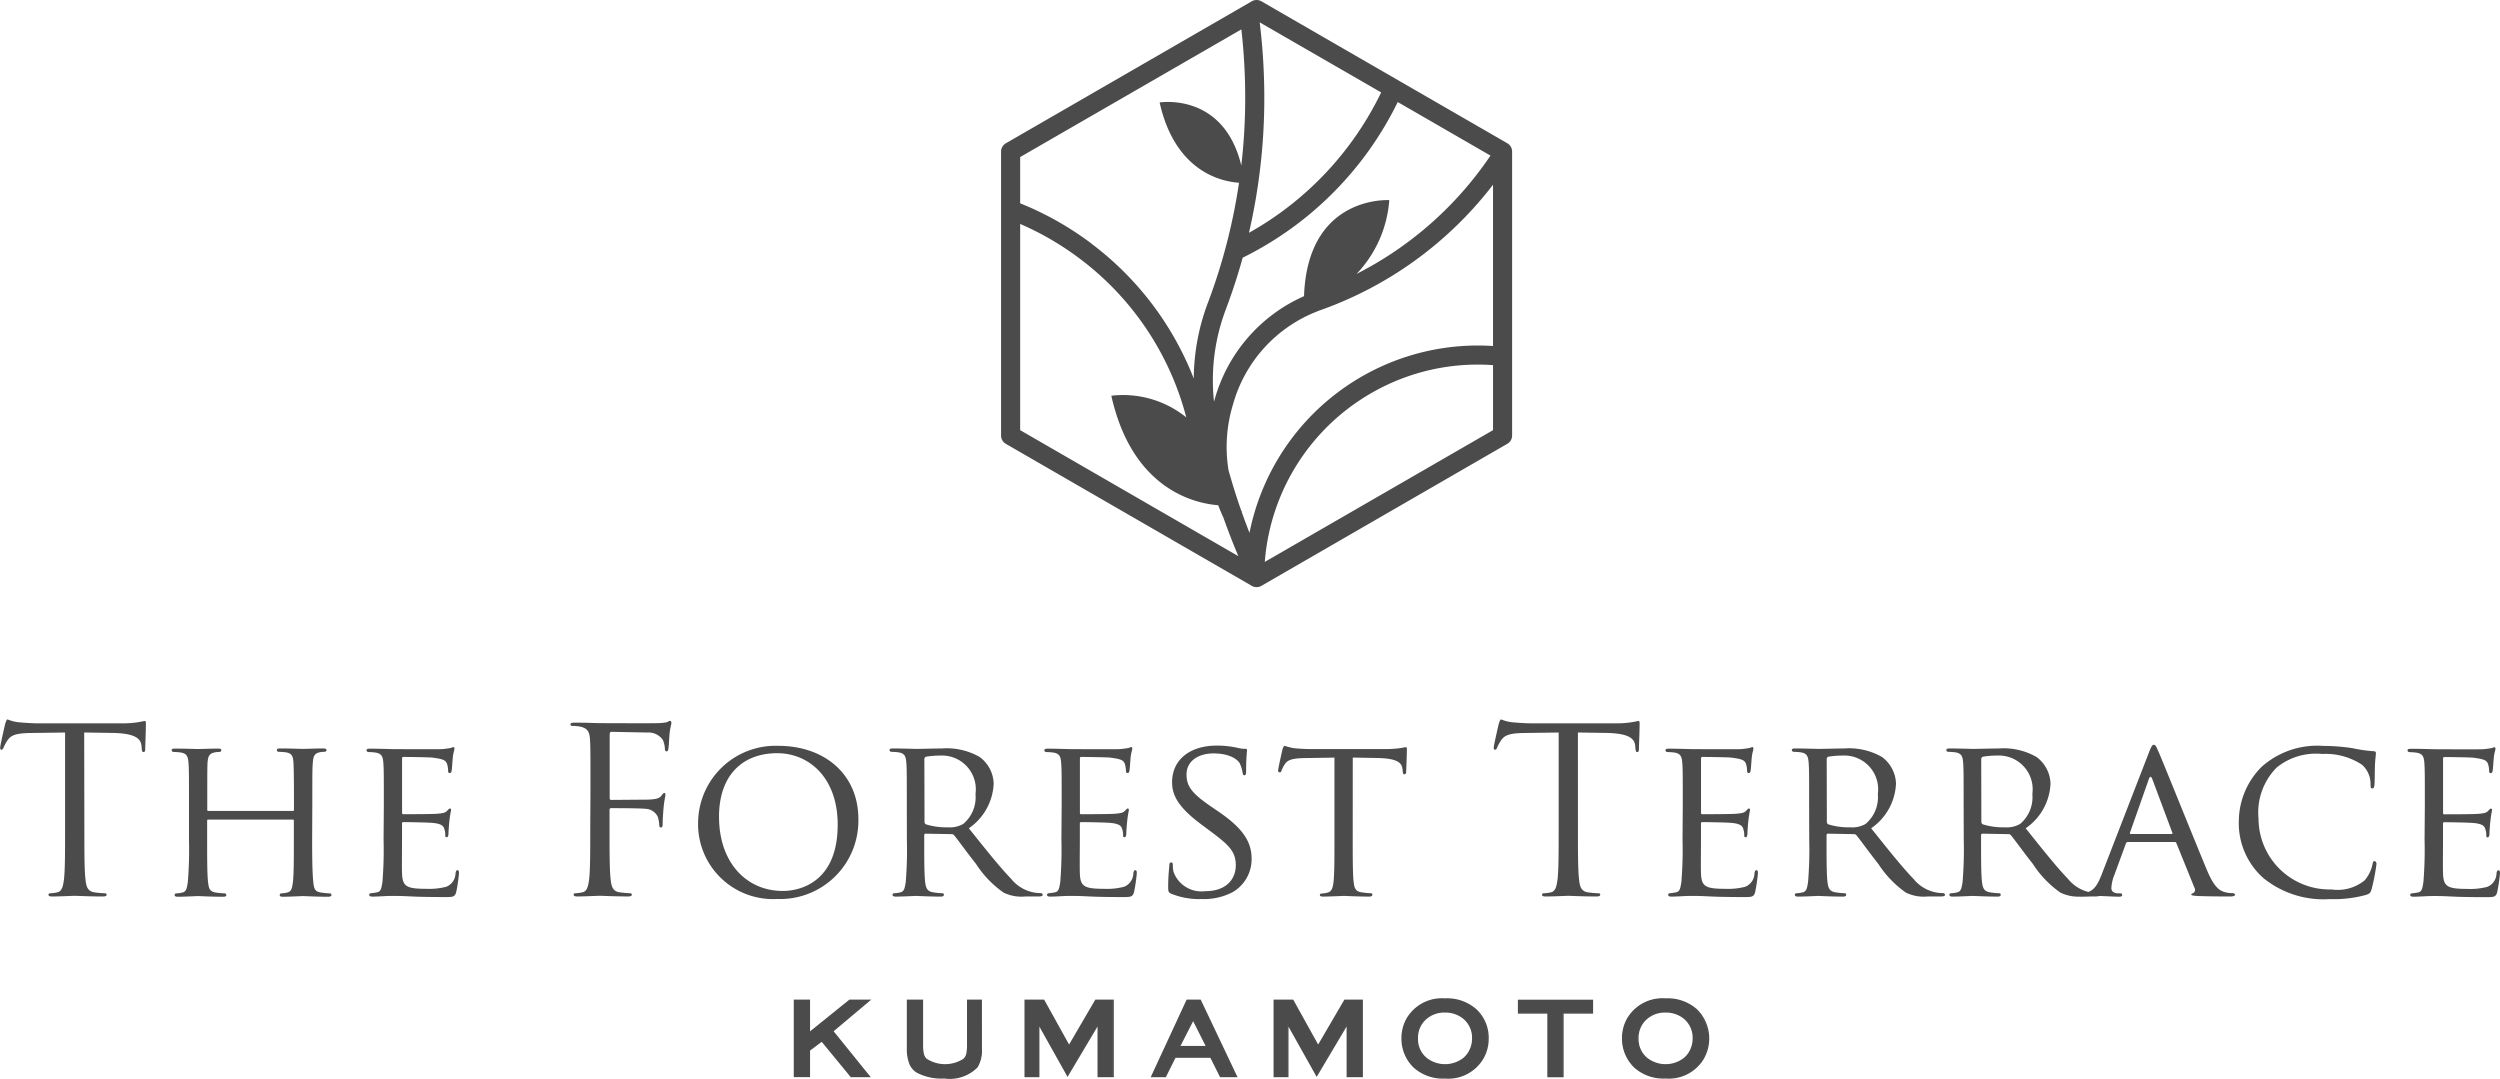 <svg xmlns="http://www.w3.org/2000/svg" width="148.783" height="64.189" viewBox="0 0 148.783 64.189">
  <g id="Group_7" data-name="Group 7" transform="translate(-336.51 -846)">
    <path id="Path_48" data-name="Path 48" d="M14.923,34.867.284,26.415A.569.569,0,0,1,0,25.923V9.02a.569.569,0,0,1,.284-.492L14.923.076a.569.569,0,0,1,.568,0L30.13,8.527a.569.569,0,0,1,.284.492v16.9a.569.569,0,0,1-.284.492L15.491,34.867a.568.568,0,0,1-.568,0Zm7.472-11.672a12.71,12.71,0,0,0-6.7,10.245L29.278,25.6V21.731q-.455-.033-.913-.033A12.663,12.663,0,0,0,22.395,23.194ZM1.136,25.6l12.986,7.5q-.482-1.14-.9-2.32-.165-.35-.3-.712c-1.382-.108-5.111-.926-6.361-6.517a5.988,5.988,0,0,1,4.461,1.289A17.249,17.249,0,0,0,4.71,15.413a17.374,17.374,0,0,0-3.574-2.086Zm17.711-7.08A8.342,8.342,0,0,0,13.8,24.08a8.638,8.638,0,0,0-.264,3.9q.334,1.2.74,2.36l.059.12-.014.007q.222.629.463,1.245A13.864,13.864,0,0,1,28.365,20.562q.458,0,.913.03v-9.6A22.366,22.366,0,0,1,18.847,18.515Zm-4.47-3.178q-.413,1.492-.954,2.944v.006a11.883,11.883,0,0,0-.819,4.327,12.507,12.507,0,0,0,.068,1.287c.014-.05.029-.1.044-.151a9.514,9.514,0,0,1,5.314-6.129c.211-6.034,5.073-5.715,5.073-5.715A7.106,7.106,0,0,1,21.158,16.3a21.187,21.187,0,0,0,7.968-7.04L23.607,6.073A20.228,20.228,0,0,1,14.377,15.337Zm-8.983-.83a18.383,18.383,0,0,1,6.073,8.017,13.03,13.03,0,0,1,.894-4.647,34.458,34.458,0,0,0,1.8-7.007c-.954-.058-3.789-.59-4.725-4.778,0,0,3.808-.623,4.86,3.753a34.769,34.769,0,0,0,.233-4.03A35.96,35.96,0,0,0,14.3,1.749L1.136,9.347V12.1A18.476,18.476,0,0,1,5.394,14.507ZM15.666,5.816a35.634,35.634,0,0,1-.913,8.039A19.084,19.084,0,0,0,22.62,5.5L15.392,1.331A37.143,37.143,0,0,1,15.666,5.816Z" transform="translate(396.087 846)" fill="#4b4b4b"/>
    <path id="Path_52" data-name="Path 52" d="M292.133,600.454a1.5,1.5,0,0,1,.532,1.216,1.558,1.558,0,0,1-.126.611,1.465,1.465,0,0,1-.406.558,1.818,1.818,0,0,1-2.239,0,1.484,1.484,0,0,1-.532-1.189,1.5,1.5,0,0,1,.532-1.2,1.645,1.645,0,0,1,1.116-.385A1.716,1.716,0,0,1,292.133,600.454ZM288.8,600.4a2.344,2.344,0,0,0-.346,1.249,2.369,2.369,0,0,0,.166.884,2.345,2.345,0,0,0,.551.824,2.567,2.567,0,0,0,1.834.638,2.388,2.388,0,0,0,2.212-1.1,2.4,2.4,0,0,0-.372-2.95A2.586,2.586,0,0,0,291,599.3,2.393,2.393,0,0,0,288.8,600.4Zm-2.153-.273v-.744h-4.391v.744h1.754v3.787h.884v-3.787Zm-7.642.326a1.5,1.5,0,0,1,.531,1.216,1.558,1.558,0,0,1-.126.611,1.468,1.468,0,0,1-.405.558,1.818,1.818,0,0,1-2.239,0,1.484,1.484,0,0,1-.532-1.189,1.5,1.5,0,0,1,.532-1.2,1.644,1.644,0,0,1,1.116-.385A1.717,1.717,0,0,1,279.011,600.454Zm-3.328-.053a2.347,2.347,0,0,0-.345,1.249,2.377,2.377,0,0,0,.166.884,2.341,2.341,0,0,0,.552.824,2.566,2.566,0,0,0,1.833.638,2.387,2.387,0,0,0,2.212-1.1,2.4,2.4,0,0,0-.372-2.95,2.587,2.587,0,0,0-1.847-.638A2.394,2.394,0,0,0,275.682,600.4Zm-3.614.385v3.129h.884v-4.531h-1.03l-1.588,2.717-1.508-2.717h-1.1v4.531h.8v-3.129l1.721,3.07Zm-9.994,1.356.824-1.615.811,1.615Zm2.452,1.774h.943l-2.152-4.531h-.784l-2.1,4.531h.811l.578-1.156h2.126Zm-7.281-3.129v3.129h.883v-4.531H257.1l-1.588,2.717L254,599.385h-1.1v4.531h.8v-3.129l1.72,3.07Zm-6.952-1.4h-.8V602a2.594,2.594,0,0,1-.047.578.657.657,0,0,1-.173.312,2.052,2.052,0,0,1-2.259,0,.657.657,0,0,1-.173-.312,2.6,2.6,0,0,1-.047-.578v-2.611h-.884v2.89a2.4,2.4,0,0,0,.126.824,1.051,1.051,0,0,0,.438.552A3.123,3.123,0,0,0,248.1,604a2.293,2.293,0,0,0,1.94-.645,1.873,1.873,0,0,0,.253-1.076Zm-7.747,4.531h1.083l-2.179-2.7,2.179-1.834H242.46l-2.4,1.933v-1.933h-.884v4.531h.884v-1.561l.744-.558Z" transform="translate(144.62 306.151)" fill="#4b4b4b"/>
    <path id="Path_53" data-name="Path 53" d="M242.477,603.976v-.043h.994l-2.15-2.661,2.122-1.785H242.4l-2.456,1.98v-1.98h-.8v4.446h.8v-1.54l.794-.6,1.766,2.151-.033.027v0l-.033.027-1.715-2.088-.694.521v1.582h-.969V599.4h.969v1.887l2.34-1.887h1.3l-2.237,1.882,2.209,2.734h-1.192l-.013-.016Z" transform="translate(144.69 306.091)" fill="#4b4b4b"/>
    <path id="Path_54" data-name="Path 54" d="M261.264,599.445v.042H260.5v2.569a2.674,2.674,0,0,1-.048.588.7.7,0,0,1-.184.332,2.089,2.089,0,0,1-2.319,0,.694.694,0,0,1-.184-.332,2.626,2.626,0,0,1-.048-.588v-2.569h-.8v2.848a2.368,2.368,0,0,0,.123.809h0a1.011,1.011,0,0,0,.421.529l-.023.036.022-.036a3.081,3.081,0,0,0,1.605.339,2.258,2.258,0,0,0,1.906-.627l.034.025-.035-.025a1.839,1.839,0,0,0,.245-1.052v-2.89h.042v0h.043v2.89a1.918,1.918,0,0,1-.26,1.1h0a2.333,2.333,0,0,1-1.975.662,3.159,3.159,0,0,1-1.65-.352h0a1.1,1.1,0,0,1-.455-.573l.04-.014-.04.014a2.443,2.443,0,0,1-.129-.838V599.4h.969v2.654a2.552,2.552,0,0,0,.045.568.609.609,0,0,0,.162.292,2.014,2.014,0,0,0,2.2,0,.614.614,0,0,0,.161-.292,2.6,2.6,0,0,0,.045-.568V599.4h.889v.043Z" transform="translate(133.647 306.091)" fill="#4b4b4b"/>
    <path id="Path_55" data-name="Path 55" d="M279.7,600.847h.043v3.087h.8v-4.446h-.963l-1.613,2.761-1.533-2.761h-1.035v4.446h.719v-3.25l1.764,3.147,1.862-3.139v.155H279.7l.037.022L277.875,604,276.2,601.01v3.009h-.889V599.4h1.17l1.484,2.674,1.562-2.674h1.1v4.616h-.969v-3.172h.043l.037.022Z" transform="translate(122.169 306.09)" fill="#4b4b4b"/>
    <path id="Path_56" data-name="Path 56" d="M296.848,602.2l-.038-.02.862-1.689.879,1.751h-1.773l.032-.062.038.02v-.043h1.565l-.742-1.477-.785,1.539-.038-.019v0Zm2.451,1.774v-.043h.876l-2.112-4.446h-.73l-2.06,4.446h.718l.578-1.156h2.179l.59,1.179-.038.019v0l-.038.019-.566-1.132h-2.073l-.578,1.156h-.9l2.138-4.616h.838l2.193,4.616h-1.037l-.012-.023Z" transform="translate(109.847 306.091)" fill="#4b4b4b"/>
    <path id="Path_57" data-name="Path 57" d="M318.853,600.847h.043v3.087h.8v-4.446h-.963l-1.613,2.761-1.533-2.761h-1.035v4.446h.719v-3.25l1.764,3.147,1.862-3.139v.155h-.043l.037.022L317.032,604l-1.677-2.991v3.009h-.889V599.4h1.17l1.484,2.674,1.562-2.674h1.1v4.616h-.969v-3.172h.043l.037.022Z" transform="translate(97.838 306.09)" fill="#4b4b4b"/>
    <path id="Path_50" data-name="Path 50" d="M338.287,600.384l.027-.033a1.544,1.544,0,0,1,.546,1.248,1.594,1.594,0,0,1-.13.628,1.5,1.5,0,0,1-.417.574l-.027-.033.028.032a1.86,1.86,0,0,1-2.294,0l.028-.032-.028.033a1.526,1.526,0,0,1-.546-1.222,1.548,1.548,0,0,1,.546-1.228,1.689,1.689,0,0,1,1.144-.4,1.759,1.759,0,0,1,1.15.4l-.027.033-.028.033a1.672,1.672,0,0,0-1.1-.376,1.605,1.605,0,0,0-1.088.375,1.461,1.461,0,0,0-.516,1.163,1.441,1.441,0,0,0,.516,1.157h0a1.775,1.775,0,0,0,2.183,0h0a1.418,1.418,0,0,0,.393-.542,1.514,1.514,0,0,0,.123-.595,1.456,1.456,0,0,0-.516-1.183Zm-3.328-.053.036.022a2.3,2.3,0,0,0-.34,1.227,2.333,2.333,0,0,0,.163.868h0a2.314,2.314,0,0,0,.542.809l-.03.031.029-.031a2.524,2.524,0,0,0,1.8.626,2.344,2.344,0,0,0,2.176-1.083,2.251,2.251,0,0,0,.339-1.194,2.225,2.225,0,0,0-.7-1.7,2.547,2.547,0,0,0-1.818-.626v0a2.351,2.351,0,0,0-2.163,1.075h0l-.036-.022-.037-.022a2.436,2.436,0,0,1,2.235-1.117h0a2.63,2.63,0,0,1,1.876.649,2.313,2.313,0,0,1,.73,1.765,2.337,2.337,0,0,1-.351,1.238,2.431,2.431,0,0,1-2.249,1.123,2.61,2.61,0,0,1-1.863-.649h0a2.4,2.4,0,0,1-.562-.839h0a2.423,2.423,0,0,1-.169-.9,2.392,2.392,0,0,1,.352-1.271h0Z" transform="translate(85.346 306.221)" fill="#4b4b4b"/>
    <path id="Path_58" data-name="Path 58" d="M357.3,600.189h-.043v-.7h-4.306v.659h1.754v3.787h.8v-3.787h1.8v.043h0v.043H355.59v3.787h-.969v-3.787h-1.754v-.83h4.477v.83H357.3Z" transform="translate(73.977 306.091)" fill="#4b4b4b"/>
    <path id="Path_51" data-name="Path 51" d="M372.951,600.384l.027-.033a1.544,1.544,0,0,1,.546,1.248,1.6,1.6,0,0,1-.129.628,1.5,1.5,0,0,1-.416.574l-.028-.033.028.032a1.86,1.86,0,0,1-2.294,0l.028-.032-.028.033a1.526,1.526,0,0,1-.546-1.222,1.548,1.548,0,0,1,.546-1.228,1.689,1.689,0,0,1,1.144-.4,1.759,1.759,0,0,1,1.15.4l-.027.033-.027.033a1.674,1.674,0,0,0-1.1-.376,1.605,1.605,0,0,0-1.088.375,1.461,1.461,0,0,0-.516,1.163,1.441,1.441,0,0,0,.516,1.157h0a1.775,1.775,0,0,0,2.183,0h0a1.414,1.414,0,0,0,.393-.542,1.508,1.508,0,0,0,.123-.595,1.457,1.457,0,0,0-.516-1.183Zm-3.328-.053.036.022a2.306,2.306,0,0,0-.34,1.227,2.341,2.341,0,0,0,.163.868h0a2.315,2.315,0,0,0,.542.809l-.03.031.029-.031a2.524,2.524,0,0,0,1.8.626A2.344,2.344,0,0,0,374,602.8a2.248,2.248,0,0,0,.339-1.194,2.225,2.225,0,0,0-.7-1.7,2.547,2.547,0,0,0-1.818-.626v0a2.351,2.351,0,0,0-2.163,1.075h0l-.036-.022-.037-.022a2.436,2.436,0,0,1,2.235-1.117h0a2.63,2.63,0,0,1,1.876.649,2.44,2.44,0,0,1,.379,3,2.431,2.431,0,0,1-2.249,1.123,2.609,2.609,0,0,1-1.863-.649h0a2.4,2.4,0,0,1-.562-.839h0a2.423,2.423,0,0,1-.169-.9,2.392,2.392,0,0,1,.352-1.271h0Z" transform="translate(63.807 306.221)" fill="#4b4b4b"/>
    <path id="Path_49" data-name="Path 49" d="M258.579,562.523a23.715,23.715,0,0,1-.069,2.518c-.055.342-.082.575-.315.616a3.457,3.457,0,0,1-.37.055.093.093,0,0,0-.1.1c0,.068.069.1.192.1.192,0,.465-.014.7-.027.26-.014.493-.014.52-.014.178,0,.493,0,1,.027s1.191.041,2.094.041c.465,0,.588,0,.671-.3a9.612,9.612,0,0,0,.164-1.122c0-.082-.014-.178-.082-.178s-.1.041-.123.178a.882.882,0,0,1-.547.808,4.016,4.016,0,0,1-1.2.123c-1.191,0-1.41-.15-1.437-.931-.014-.232,0-1.588,0-1.984v-.972a.072.072,0,0,1,.082-.082c.205,0,1.492.014,1.82.055.465.055.575.192.616.356a1.029,1.029,0,0,1,.055.383c0,.069.027.109.082.109.082,0,.109-.123.109-.219s.027-.52.055-.753a6.351,6.351,0,0,1,.1-.643c0-.069-.027-.1-.068-.1s-.1.068-.178.15c-.123.123-.3.137-.589.164s-1.861.027-2.012.027c-.069,0-.069-.041-.069-.123v-3.162c0-.082.014-.123.069-.123.137,0,1.533.014,1.738.041.657.082.78.164.863.356a1.28,1.28,0,0,1,.069.41c0,.1.027.151.1.151s.1-.069.109-.123c.027-.137.055-.657.069-.767.027-.328.1-.465.1-.547,0-.055-.014-.109-.055-.109a.778.778,0,0,0-.164.055c-.1.014-.315.055-.547.068-.274.014-2.792,0-2.874,0s-.849-.027-1.4-.027c-.137,0-.192.027-.192.1a.116.116,0,0,0,.1.1,3.8,3.8,0,0,1,.41.028c.4.055.466.246.493.643.027.37.027.7.027,2.505Zm-5.624,3.531a7.119,7.119,0,0,0,2.176-.26c.206-.082.233-.123.3-.342a12.219,12.219,0,0,0,.287-1.492c0-.082-.055-.164-.11-.164-.082,0-.1.041-.123.164a2.166,2.166,0,0,1-.465.972,2.543,2.543,0,0,1-1.984.547,4.228,4.228,0,0,1-4.339-4.216,3.8,3.8,0,0,1,1.081-3.039,3.706,3.706,0,0,1,2.71-.807,3.917,3.917,0,0,1,2.368.643,1.514,1.514,0,0,1,.507,1.163c0,.164.014.246.1.246s.123-.068.137-.246.014-.808.028-1.191c.027-.424.055-.561.055-.657,0-.069-.027-.123-.15-.123a8.593,8.593,0,0,1-1.232-.178,11.823,11.823,0,0,0-1.752-.137,4.966,4.966,0,0,0-3.668,1.246,4.594,4.594,0,0,0-1.355,3.175,4.365,4.365,0,0,0,1.465,3.449A5.678,5.678,0,0,0,252.955,566.054Zm-11.866-3.873c-.041,0-.055-.027-.041-.082l1.122-3.189q.1-.267.205,0l1.191,3.189c.014.055.014.082-.041.082Zm-1.738,2.436c-.233.589-.465,1-1.013,1.068a3.389,3.389,0,0,1-.356.027.106.106,0,0,0-.109.1c0,.068.082.1.232.1.493,0,1.1-.041,1.218-.041s.794.041,1.081.041c.109,0,.178-.027.178-.1s-.027-.1-.123-.1h-.109c-.206,0-.411-.082-.411-.315a2.411,2.411,0,0,1,.178-.78l.684-1.861a.128.128,0,0,1,.123-.1H243.7c.068,0,.082.014.109.068l1.081,2.669a.218.218,0,0,1-.11.315c-.055.028-.082.028-.082.082s.192.069.424.082c.835.027,1.725.027,1.9.027.137,0,.274-.027.274-.1s-.082-.1-.151-.1a1.681,1.681,0,0,1-.479-.068c-.26-.082-.588-.233-1.026-1.273-.739-1.766-2.669-6.57-2.888-7.063-.123-.26-.164-.424-.288-.424-.082,0-.137.069-.287.452Zm-7.157-6.9a.15.15,0,0,1,.1-.137,5.276,5.276,0,0,1,.863-.068,2.01,2.01,0,0,1,2.08,2.285,2.076,2.076,0,0,1-.725,1.78,1.563,1.563,0,0,1-.9.205,4.084,4.084,0,0,1-1.328-.178.173.173,0,0,1-.082-.151Zm-1.04,4.8a23.715,23.715,0,0,1-.069,2.518c-.055.342-.082.561-.315.616a1.728,1.728,0,0,1-.37.055.093.093,0,0,0-.1.1c0,.068.069.1.192.1.37,0,1.177-.041,1.191-.041.055,0,.821.041,1.478.041.137,0,.192-.041.192-.1a.086.086,0,0,0-.1-.1,4.427,4.427,0,0,1-.534-.055c-.37-.055-.438-.274-.479-.616-.055-.479-.055-1.382-.055-2.5v-.274c0-.068.028-.1.082-.1l1.533.027a.184.184,0,0,1,.164.068c.26.315.794,1.068,1.3,1.7a6.149,6.149,0,0,0,1.642,1.711,2.428,2.428,0,0,0,1.287.232h.753c.219,0,.288-.027.288-.1a.106.106,0,0,0-.11-.1,2.272,2.272,0,0,1-1.766-.849c-.7-.725-1.533-1.779-2.518-3.011a3.4,3.4,0,0,0,1.478-2.655,2.041,2.041,0,0,0-.835-1.588,3.944,3.944,0,0,0-2.245-.507c-.37,0-1.382.027-1.505.027-.069,0-.876-.027-1.424-.027-.137,0-.192.027-.192.1a.116.116,0,0,0,.1.1,3.79,3.79,0,0,1,.41.028c.4.055.466.246.493.643.027.37.027.7.027,2.505Zm-8.156-4.8a.149.149,0,0,1,.1-.137,5.27,5.27,0,0,1,.862-.068,2.01,2.01,0,0,1,2.081,2.285,2.076,2.076,0,0,1-.725,1.78,1.565,1.565,0,0,1-.9.205,4.083,4.083,0,0,1-1.327-.178.172.172,0,0,1-.082-.151Zm-1.04,4.8a23.725,23.725,0,0,1-.069,2.518c-.055.342-.082.561-.315.616a1.732,1.732,0,0,1-.37.055.093.093,0,0,0-.1.1c0,.068.068.1.192.1.37,0,1.177-.041,1.191-.041.055,0,.821.041,1.478.041.137,0,.192-.041.192-.1a.086.086,0,0,0-.1-.1,4.42,4.42,0,0,1-.534-.055c-.37-.055-.438-.274-.479-.616-.055-.479-.055-1.382-.055-2.5v-.274c0-.068.027-.1.082-.1l1.533.027a.184.184,0,0,1,.164.068c.26.315.794,1.068,1.3,1.7a6.149,6.149,0,0,0,1.642,1.711,2.427,2.427,0,0,0,1.287.232h.753c.219,0,.287-.027.287-.1a.106.106,0,0,0-.109-.1,2.272,2.272,0,0,1-1.766-.849c-.7-.725-1.533-1.779-2.518-3.011a3.4,3.4,0,0,0,1.478-2.655,2.041,2.041,0,0,0-.835-1.588,3.944,3.944,0,0,0-2.245-.507c-.37,0-1.382.027-1.505.027-.069,0-.876-.027-1.423-.027-.137,0-.192.027-.192.1a.116.116,0,0,0,.1.1,3.8,3.8,0,0,1,.41.028c.4.055.465.246.493.643.027.37.027.7.027,2.505Zm-7.54,0a23.725,23.725,0,0,1-.069,2.518c-.055.342-.082.575-.315.616a3.457,3.457,0,0,1-.37.055.093.093,0,0,0-.1.1c0,.068.069.1.192.1.192,0,.465-.014.7-.027.26-.014.493-.014.52-.014.178,0,.493,0,1,.027s1.191.041,2.094.041c.465,0,.589,0,.671-.3a9.7,9.7,0,0,0,.164-1.122c0-.082-.014-.178-.082-.178s-.1.041-.123.178a.882.882,0,0,1-.547.808,4.013,4.013,0,0,1-1.2.123c-1.191,0-1.41-.15-1.437-.931-.014-.232,0-1.588,0-1.984v-.972a.072.072,0,0,1,.082-.082c.205,0,1.492.014,1.82.055.465.055.575.192.616.356a1.03,1.03,0,0,1,.055.383c0,.069.027.109.082.109.082,0,.109-.123.109-.219s.027-.52.055-.753a6.424,6.424,0,0,1,.1-.643c0-.069-.027-.1-.068-.1s-.1.068-.178.15c-.123.123-.3.137-.589.164s-1.861.027-2.012.027c-.069,0-.069-.041-.069-.123v-3.162c0-.082.014-.123.069-.123.137,0,1.533.014,1.738.041.657.082.78.164.863.356a1.279,1.279,0,0,1,.068.41c0,.1.028.151.1.151s.1-.069.11-.123c.027-.137.055-.657.068-.767.028-.328.1-.465.1-.547,0-.055-.014-.109-.055-.109a.777.777,0,0,0-.164.055c-.1.014-.315.055-.548.068-.274.014-2.792,0-2.874,0s-.849-.027-1.4-.027c-.137,0-.192.027-.192.1a.116.116,0,0,0,.1.1,3.8,3.8,0,0,1,.41.028c.4.055.465.246.493.643.027.37.027.7.027,2.505Zm-6.226-6.378,1.725.027c1.314.027,1.642.342,1.683.753l.014.151c.014.192.041.232.109.232s.1-.055.1-.178c0-.15.041-1.095.041-1.505,0-.082,0-.164-.069-.164s-.178.041-.383.069a5.454,5.454,0,0,1-.972.068H205.3c-.164,0-.685-.027-1.081-.068a2.54,2.54,0,0,1-.6-.164c-.055,0-.11.178-.137.26-.027.109-.3,1.287-.3,1.424,0,.082.027.123.068.123s.1-.027.137-.137a2.381,2.381,0,0,1,.233-.424c.219-.329.547-.424,1.4-.438l2.026-.027v5.789c0,1.314,0,2.4-.069,2.97-.055.4-.123.7-.4.753a2.117,2.117,0,0,1-.41.055c-.082,0-.109.041-.109.082,0,.082.069.109.219.109.411,0,1.273-.041,1.341-.041s.931.041,1.683.041c.151,0,.219-.041.219-.109,0-.041-.027-.082-.109-.082a5.991,5.991,0,0,1-.616-.055c-.41-.055-.493-.356-.533-.753-.069-.575-.069-1.656-.069-2.97Zm-13.4,1.492,1.506.027c1.15.028,1.41.287,1.451.643l.014.123c.014.164.041.205.1.205s.109-.055.109-.151c0-.137.041-.972.041-1.327,0-.069,0-.137-.055-.137s-.164.028-.342.055a6.007,6.007,0,0,1-.862.055h-4.544c-.137,0-.6-.014-.944-.055a4.219,4.219,0,0,1-.534-.137c-.041,0-.109.151-.123.219-.027.1-.26,1.136-.26,1.259a.091.091,0,0,0,.082.1c.055,0,.1-.014.123-.109a1.89,1.89,0,0,1,.192-.37c.178-.274.465-.356,1.218-.37l1.738-.027v4.886c0,1.122,0,2.039-.055,2.518-.041.342-.109.575-.356.63a1.608,1.608,0,0,1-.356.055c-.069,0-.1.041-.1.082,0,.068.055.1.192.1.356,0,1.191-.041,1.246-.041s.835.041,1.492.041c.137,0,.192-.041.192-.1a.086.086,0,0,0-.1-.1,4.624,4.624,0,0,1-.547-.055c-.37-.055-.424-.274-.465-.616-.055-.479-.055-1.4-.055-2.518Zm-9.059,8.417a3.693,3.693,0,0,0,1.916-.41,2.269,2.269,0,0,0,1.123-1.985c0-1-.507-1.806-1.971-2.806l-.342-.233c-1.191-.808-1.56-1.232-1.56-1.971,0-.821.725-1.259,1.6-1.259,1.081,0,1.478.438,1.56.575a2.152,2.152,0,0,1,.178.575c.014.1.027.15.109.15s.1-.082.1-.26a12.321,12.321,0,0,1,.055-1.232c0-.069-.028-.082-.123-.082a1.567,1.567,0,0,1-.424-.055,5.823,5.823,0,0,0-1.246-.137c-1.588,0-2.669.821-2.669,2.19,0,.808.424,1.519,1.725,2.491l.548.41c1.067.794,1.519,1.191,1.519,2.026,0,.876-.616,1.547-1.806,1.547a1.771,1.771,0,0,1-1.9-1.15,1.753,1.753,0,0,1-.041-.424c0-.1-.041-.137-.109-.137s-.1.069-.1.192c-.014.192-.068.657-.068,1.232,0,.315.014.356.178.438A4.428,4.428,0,0,0,185.734,566.054Zm-8.28-3.531a23.725,23.725,0,0,1-.069,2.518c-.055.342-.082.575-.315.616a3.471,3.471,0,0,1-.37.055.093.093,0,0,0-.1.1c0,.068.068.1.192.1.192,0,.465-.014.7-.027.26-.014.493-.014.52-.014.178,0,.493,0,1,.027s1.19.041,2.094.041c.465,0,.589,0,.671-.3a9.684,9.684,0,0,0,.164-1.122c0-.082-.014-.178-.082-.178s-.1.041-.123.178a.883.883,0,0,1-.548.808,4.013,4.013,0,0,1-1.2.123c-1.191,0-1.41-.15-1.437-.931-.014-.232,0-1.588,0-1.984v-.972a.072.072,0,0,1,.082-.082c.206,0,1.492.014,1.82.055.465.055.575.192.616.356a1.036,1.036,0,0,1,.055.383c0,.069.028.109.082.109.082,0,.109-.123.109-.219s.028-.52.055-.753a6.3,6.3,0,0,1,.1-.643c0-.069-.027-.1-.069-.1s-.1.068-.178.15c-.123.123-.3.137-.588.164s-1.861.027-2.012.027c-.068,0-.068-.041-.068-.123v-3.162c0-.082.014-.123.068-.123.137,0,1.533.014,1.738.041.657.082.78.164.862.356a1.27,1.27,0,0,1,.069.41c0,.1.027.151.1.151s.1-.069.109-.123c.028-.137.055-.657.069-.767.027-.328.1-.465.1-.547,0-.055-.014-.109-.055-.109a.771.771,0,0,0-.164.055c-.1.014-.315.055-.547.068-.274.014-2.792,0-2.874,0s-.849-.027-1.4-.027c-.137,0-.192.027-.192.1a.116.116,0,0,0,.1.1,3.8,3.8,0,0,1,.41.028c.4.055.465.246.493.643.028.37.028.7.028,2.505Zm-8.156-4.8a.149.149,0,0,1,.1-.137,5.266,5.266,0,0,1,.862-.068,2.01,2.01,0,0,1,2.081,2.285,2.077,2.077,0,0,1-.725,1.78,1.565,1.565,0,0,1-.9.205,4.081,4.081,0,0,1-1.327-.178.172.172,0,0,1-.082-.151Zm-1.04,4.8a23.852,23.852,0,0,1-.068,2.518c-.055.342-.082.561-.315.616a1.728,1.728,0,0,1-.37.055.093.093,0,0,0-.1.1c0,.068.069.1.192.1.37,0,1.177-.041,1.191-.041.055,0,.821.041,1.478.041.137,0,.192-.041.192-.1a.086.086,0,0,0-.1-.1,4.426,4.426,0,0,1-.534-.055c-.37-.055-.438-.274-.479-.616-.055-.479-.055-1.382-.055-2.5v-.274c0-.068.027-.1.082-.1l1.533.027a.184.184,0,0,1,.164.068c.26.315.794,1.068,1.3,1.7a6.143,6.143,0,0,0,1.643,1.711,2.426,2.426,0,0,0,1.287.232h.753c.219,0,.287-.027.287-.1a.106.106,0,0,0-.109-.1,2.271,2.271,0,0,1-1.766-.849c-.7-.725-1.533-1.779-2.519-3.011a3.4,3.4,0,0,0,1.478-2.655,2.039,2.039,0,0,0-.835-1.588,3.943,3.943,0,0,0-2.245-.507c-.37,0-1.382.027-1.505.027-.069,0-.876-.027-1.424-.027-.137,0-.192.027-.192.1a.116.116,0,0,0,.1.1,3.8,3.8,0,0,1,.411.028c.4.055.465.246.493.643.027.37.027.7.027,2.505Zm-11.181-1.355c0-2.532,1.451-3.791,3.463-3.791,1.9,0,3.6,1.464,3.6,4.256,0,3.367-2.176,3.942-3.258,3.942C158.707,565.575,157.078,563.878,157.078,561.168Zm-1.245.315a4.462,4.462,0,0,0,4.708,4.571,4.661,4.661,0,0,0,4.831-4.749c0-2.71-2.053-4.366-4.763-4.366A4.608,4.608,0,0,0,155.832,561.483Zm-6.418.451c0,1.314,0,2.4-.069,2.97-.055.4-.123.7-.4.753a2.118,2.118,0,0,1-.41.055c-.082,0-.109.041-.109.082,0,.082.068.109.219.109.41,0,1.273-.041,1.341-.041s.931.041,1.684.041c.15,0,.219-.041.219-.109,0-.041-.027-.082-.109-.082a5.983,5.983,0,0,1-.616-.055c-.41-.055-.493-.356-.534-.753-.068-.575-.068-1.656-.068-2.97v-1.163c0-.1.027-.123.1-.123.232,0,1.724,0,2.067.041a.829.829,0,0,1,.712.493,2.347,2.347,0,0,1,.082.493c0,.068.027.123.1.123.1,0,.1-.137.1-.26,0-.1.027-.643.055-.917.041-.452.109-.684.109-.766s-.014-.109-.068-.109-.1.068-.151.137c-.123.178-.3.219-.63.247-.192.014-.383.014-.616.014l-1.752.014c-.082,0-.1-.041-.1-.123v-3.778c0-.109.041-.151.123-.151l2.108.041a1.042,1.042,0,0,1,.931.438,1.471,1.471,0,0,1,.123.52c0,.1.027.164.1.164s.1-.082.109-.151c.028-.164.055-.766.069-.9.041-.384.109-.547.109-.643,0-.069-.027-.123-.082-.123s-.109.055-.192.082a2.974,2.974,0,0,1-.6.055c-.315.014-3.093,0-3.367,0l-.561-.014c-.3-.014-.671-.014-.985-.014-.151,0-.219.028-.219.11,0,.055.055.082.109.082a2.565,2.565,0,0,1,.465.041c.452.1.562.315.589.78.027.438.027.821.027,2.956Zm-12.3.589a23.852,23.852,0,0,1-.068,2.518c-.055.342-.082.575-.315.616a3.457,3.457,0,0,1-.37.055.093.093,0,0,0-.1.1c0,.068.069.1.192.1.192,0,.465-.014.7-.027.26-.014.493-.014.52-.014.178,0,.493,0,1,.027s1.191.041,2.094.041c.465,0,.588,0,.671-.3a9.612,9.612,0,0,0,.164-1.122c0-.082-.014-.178-.082-.178s-.1.041-.123.178a.883.883,0,0,1-.548.808,4.015,4.015,0,0,1-1.2.123c-1.191,0-1.41-.15-1.437-.931-.014-.232,0-1.588,0-1.984v-.972a.072.072,0,0,1,.082-.082c.205,0,1.492.014,1.82.055.465.055.575.192.616.356a1.029,1.029,0,0,1,.055.383c0,.069.027.109.082.109.082,0,.109-.123.109-.219s.027-.52.055-.753a6.3,6.3,0,0,1,.1-.643c0-.069-.028-.1-.069-.1s-.1.068-.178.15c-.123.123-.3.137-.588.164s-1.862.027-2.012.027c-.069,0-.069-.041-.069-.123v-3.162c0-.082.014-.123.069-.123.137,0,1.533.014,1.738.041.657.082.78.164.862.356a1.27,1.27,0,0,1,.069.41c0,.1.027.151.1.151s.1-.069.109-.123c.027-.137.055-.657.069-.767.027-.328.1-.465.1-.547,0-.055-.014-.109-.055-.109a.785.785,0,0,0-.164.055c-.1.014-.315.055-.547.068-.274.014-2.792,0-2.875,0s-.849-.027-1.4-.027c-.137,0-.192.027-.192.1a.116.116,0,0,0,.1.1,3.8,3.8,0,0,1,.411.028c.4.055.465.246.493.643.027.37.027.7.027,2.505Zm-4.241-2.053c0-1.807,0-2.135.028-2.505.027-.41.1-.575.41-.643a1.392,1.392,0,0,1,.3-.028.117.117,0,0,0,.109-.1c0-.069-.068-.1-.205-.1-.356,0-1.122.027-1.191.027s-.835-.027-1.368-.027c-.137,0-.192.027-.192.1a.1.1,0,0,0,.1.1,3.8,3.8,0,0,1,.41.028c.4.055.452.246.479.643.014.37.028.725.028,2.532v.247c0,.068-.028.068-.069.068h-5.023c-.041,0-.068,0-.068-.068V560.5c0-1.807,0-2.163.014-2.532.027-.41.1-.575.424-.643a1.333,1.333,0,0,1,.3-.028.116.116,0,0,0,.1-.1c0-.069-.055-.1-.192-.1-.37,0-1.136.027-1.191.027s-.835-.027-1.382-.027c-.137,0-.192.027-.192.1a.116.116,0,0,0,.1.1,3.8,3.8,0,0,1,.41.028c.4.055.465.246.493.643.028.37.028.7.028,2.505v2.053a23.72,23.72,0,0,1-.069,2.518c-.055.342-.082.561-.315.616a1.732,1.732,0,0,1-.37.055.093.093,0,0,0-.1.1c0,.068.068.1.192.1.37,0,1.136-.041,1.2-.041s.821.041,1.492.041c.137,0,.192-.041.192-.1a.093.093,0,0,0-.1-.1,4.914,4.914,0,0,1-.548-.055c-.356-.055-.4-.274-.438-.616-.055-.479-.055-1.369-.055-2.491v-1.163c0-.055.027-.068.068-.068h5.023c.041,0,.069.014.069.068v1.163c0,1.122,0,2-.055,2.477-.041.342-.082.575-.329.63a1.6,1.6,0,0,1-.356.055.093.093,0,0,0-.1.1c0,.068.055.1.192.1.356,0,1.136-.041,1.19-.041s.835.041,1.492.041c.137,0,.205-.041.205-.1a.1.1,0,0,0-.109-.1,4.713,4.713,0,0,1-.534-.055c-.37-.055-.4-.274-.438-.616-.055-.479-.069-1.4-.069-2.518Zm-13.576-4.325,1.724.027c1.314.027,1.642.342,1.684.753l.014.151c.014.192.041.232.109.232s.1-.055.1-.178c0-.15.041-1.095.041-1.505,0-.082,0-.164-.068-.164s-.178.041-.383.069a5.454,5.454,0,0,1-.972.068h-5.132c-.164,0-.685-.027-1.081-.068a2.552,2.552,0,0,1-.6-.164c-.055,0-.109.178-.137.26-.027.109-.3,1.287-.3,1.424,0,.082.027.123.068.123s.1-.027.137-.137a2.4,2.4,0,0,1,.232-.424c.219-.329.547-.424,1.4-.438l2.026-.027v5.789c0,1.314,0,2.4-.068,2.97-.055.4-.123.7-.4.753a2.118,2.118,0,0,1-.41.055c-.082,0-.109.041-.109.082,0,.082.068.109.219.109.41,0,1.273-.041,1.341-.041s.931.041,1.683.041c.15,0,.219-.041.219-.109,0-.041-.027-.082-.109-.082a5.992,5.992,0,0,1-.616-.055c-.41-.055-.493-.356-.533-.753-.069-.575-.069-1.656-.069-2.97Z" transform="translate(222.225 333.454)" fill="#4b4b4b"/>
  </g>
</svg>
